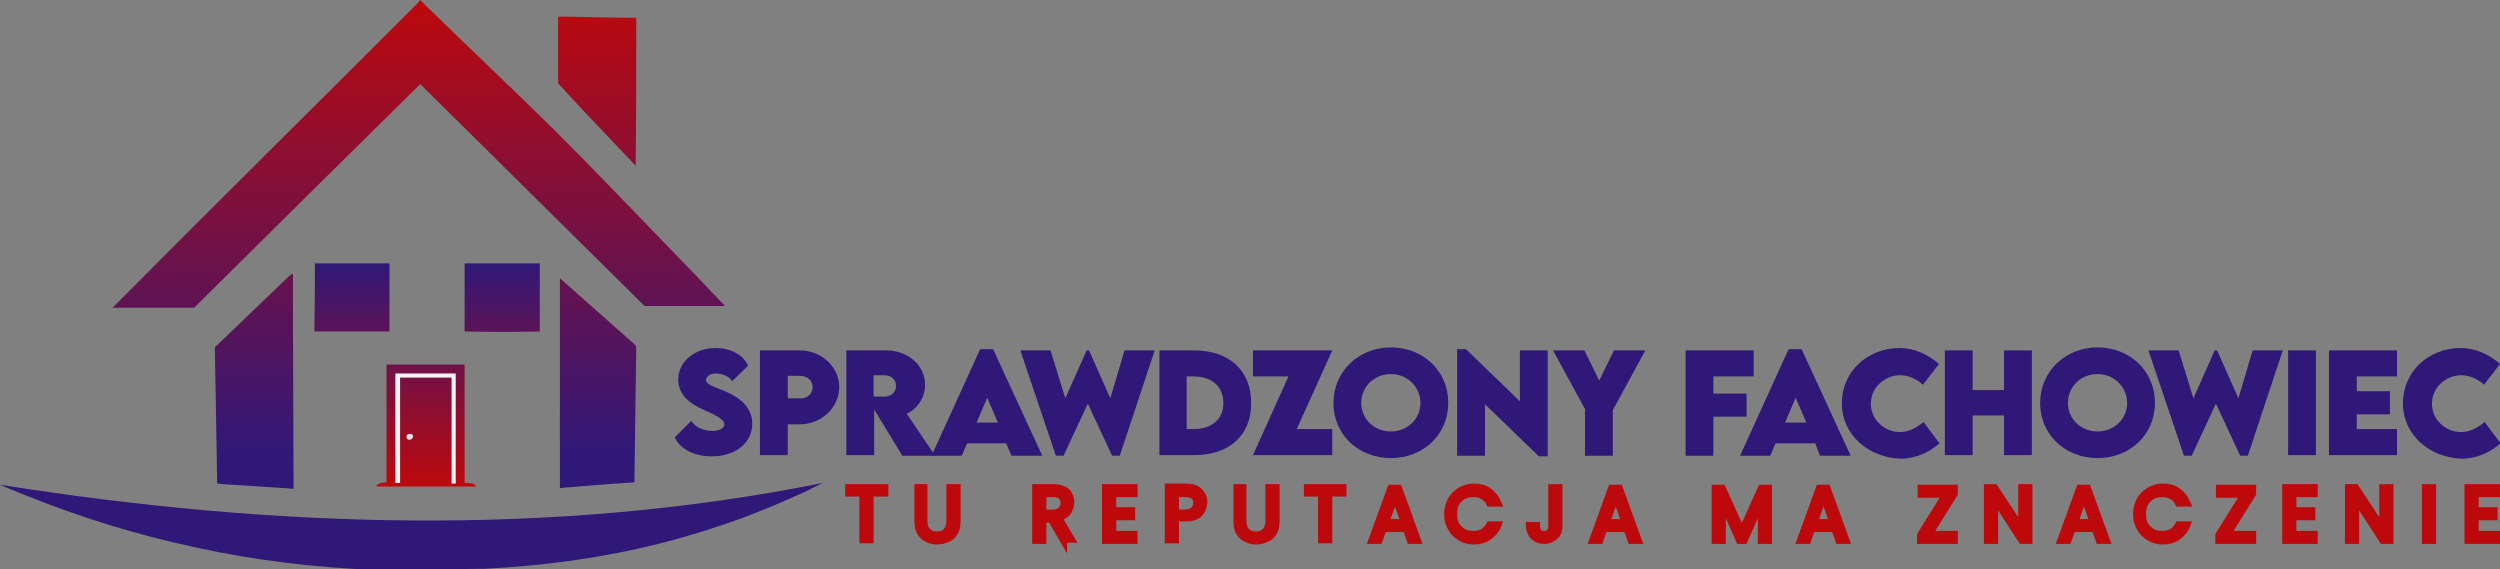 <?xml version="1.0" encoding="UTF-8"?>
<svg xmlns="http://www.w3.org/2000/svg" xmlns:xlink="http://www.w3.org/1999/xlink" version="1.1" x="0px" y="0px" viewBox="0 0 422.4 96.2" style="enable-background:new 0 0 422.4 96.2;" xml:space="preserve">
<rect x="0" y="0" width="422.4" height="96.2" fill="#808080" stroke="none"/>
<style type="text/css">
	.st0{fill:#301878;}
	.st1{fill:#BD090C;stroke:#BD090C;stroke-width:1.2;stroke-miterlimit:10;}
	.st2{fill:url(#SVGID_1_);}
	.st3{fill:url(#SVGID_00000086656096593130026200000006799257965415731607_);}
	.st4{fill:#F3F3F3;}
	.st5{fill:#E5E5E5;}
</style>
<g id="SPRAWDZONY_FACHOWIEC">
</g>
<g id="TU_REPUTACJA_MA_ZNACZENIE">
</g>
<g id="Warstwa_14_xA0_Obraz_00000056392529113631078570000009271901729735343794_">
</g>
<g id="Warstwa_9_xA0_Obraz_00000159433188195168307730000001709546644525211802_">
	<g>
		<g>
			<path class="st0" d="M114,73.9l2.8-2.8c0.7,1.1,2.1,1.7,3.6,1.7c1,0,2-0.4,2-1.1c0-0.9-1.8-1.7-3.6-2.5c-2.2-1-4.2-2.4-4.2-5.1     c0-3.1,2.9-5.3,6.3-5.3c2.7,0,4.8,1.3,5.5,3l-2.7,2.6c-0.5-0.9-1.9-1.3-2.7-1.3c-1,0-1.7,0.5-1.7,1.1c0,0.8,1.3,1.1,3.2,1.9     c2.8,1.2,4.6,2.9,4.6,5.5c0,3.4-3.1,5.5-6.7,5.5C117.5,77.2,114.9,75.9,114,73.9z"></path>
			<path class="st0" d="M128.4,59.2h6.7c3.7,0,6.7,2.8,6.7,6.2c0,3.4-3,6.3-6.7,6.3h-2v5.2h-4.7V59.2z M137.3,65.4     c0-1.1-0.9-1.9-2.2-1.9h-2v3.8l2,0C136.4,67.4,137.3,66.5,137.3,65.4z"></path>
			<path class="st0" d="M152.4,76.9l-4.7-7.7v7.7h-4.7l0-17.7h6.7c3.8,0,6.6,2.6,6.6,5.8c0,2.2-1.3,4.1-3.1,4.9l4.8,7.1H152.4z      M147.6,67l1.9,0c1,0,1.9-0.7,1.9-1.8c0-1.1-0.9-1.8-1.9-1.8h-1.9V67z"></path>
			<path class="st0" d="M170,74.9h-6.6l-0.9,2.1h-5.1l8.2-18h2.2l8.3,18h-5.2L170,74.9z M168.6,71.4l-1.8-4.2l-1.8,4.2H168.6z"></path>
			<path class="st0" d="M172.4,59.2h5.1l2.5,8.1l3.6-8.1h0.4l3.6,8.1l2.4-8.1h5.1l-5.9,17.8h-1.3l-4.1-8.8l-4.1,8.8h-1.3L172.4,59.2     z"></path>
			<path class="st0" d="M211.4,68.1c0,5.5-3.7,8.8-9.7,8.8h-5.8V59.2l5.8,0C207.7,59.2,211.4,62.6,211.4,68.1z M206.7,68.1     c0-2.8-1.9-4.5-5.1-4.5h-1.1v8.9h1.1C204.8,72.5,206.7,70.8,206.7,68.1z"></path>
			<path class="st0" d="M217.7,63.6h-6v-4.4h13.4l-6,13.3h6v4.4h-13.4L217.7,63.6z"></path>
			<path class="st0" d="M225.3,68.1c0-5.3,4.2-9.4,9.7-9.4s9.7,4,9.7,9.4c0,5.3-4.2,9.3-9.7,9.3C229.5,77.4,225.3,73.4,225.3,68.1z      M240,68.1c0-2.7-2.2-4.9-5-4.9s-5,2.1-5,4.9c0,2.7,2.2,4.8,5,4.8S240,70.8,240,68.1z"></path>
			<path class="st0" d="M261.5,59.2v17.9H260l-9.1-8.8V77h-4.7V59h1.5l9.1,8.8v-8.6H261.5z"></path>
			<path class="st0" d="M267.9,69.3l-5.5-10.1h5.3l2.5,5.1l2.5-5.1h5.3l-5.5,10.1v7.7h-4.7V69.3z"></path>
			<path class="st0" d="M289.5,63.6v2.9h5.6v3.9h-5.6V77h-4.7V59.2h11.5v4.4H289.5z"></path>
			<path class="st0" d="M306.7,74.9H300l-0.9,2.1H294l8.2-18h2.2l8.3,18h-5.2L306.7,74.9z M305.2,71.4l-1.8-4.2l-1.8,4.2H305.2z"></path>
			<path class="st0" d="M311.2,68.1c0-5.2,4.2-9.3,9.8-9.3c2.3,0,4.7,1,6.6,2.7l-2.7,3.5c-1.1-1-2.5-1.6-3.8-1.6c-2.7,0-5,2.1-5,4.8     c0,2.8,2.4,4.8,4.9,4.8c1.5,0,2.8-0.7,4-1.7l2.7,3.6c-1.7,1.5-4,2.6-6.6,2.6C315.8,77.3,311.2,73.6,311.2,68.1z"></path>
			<path class="st0" d="M343.3,59.2v17.7h-4.7v-6.7h-5.3v6.7h-4.7V59.2h4.7v6.7h5.3v-6.7H343.3z"></path>
			<path class="st0" d="M344.7,68.1c0-5.3,4.2-9.4,9.7-9.4s9.7,4,9.7,9.4c0,5.3-4.2,9.3-9.7,9.3C348.9,77.4,344.7,73.4,344.7,68.1z      M359.4,68.1c0-2.7-2.2-4.9-5-4.9s-5,2.1-5,4.9c0,2.7,2.2,4.8,5,4.8S359.4,70.8,359.4,68.1z"></path>
			<path class="st0" d="M363,59.2h5.1l2.5,8.1l3.6-8.1h0.4l3.6,8.1l2.4-8.1h5.1l-5.9,17.8h-1.3l-4.1-8.8l-4.1,8.8H369L363,59.2z"></path>
			<path class="st0" d="M386.6,59.2h4.7v17.7h-4.7V59.2z"></path>
			<path class="st0" d="M398.2,63.6v2.5h5.6V70h-5.6v2.5h6.8v4.4h-11.5V59.2H405v4.4H398.2z"></path>
			<path class="st0" d="M406,68.1c0-5.2,4.2-9.3,9.8-9.3c2.3,0,4.7,1,6.6,2.7l-2.7,3.5c-1.1-1-2.5-1.6-3.8-1.6c-2.7,0-5,2.1-5,4.8     c0,2.8,2.4,4.8,4.9,4.8c1.5,0,2.8-0.7,4-1.7l2.7,3.6c-1.7,1.5-4,2.6-6.6,2.6C410.6,77.3,406,73.6,406,68.1z"></path>
		</g>
		<g>
			<path class="st1" d="M149.5,82.4v0.9H147v7.9h-1.2v-7.9h-2.4v-0.9H149.5z"></path>
			<path class="st1" d="M156.1,82.4V88c0,0.8,0.2,1.4,0.6,1.8c0.4,0.4,0.9,0.6,1.6,0.6c0.7,0,1.2-0.2,1.6-0.6c0.4-0.4,0.6-1,0.6-1.8     v-5.6h1.2V88c0,0.7-0.1,1.4-0.4,1.9c-0.3,0.5-0.7,0.9-1.2,1.1c-0.5,0.2-1.1,0.4-1.7,0.4c-0.6,0-1.2-0.1-1.7-0.4     c-0.5-0.2-0.9-0.6-1.2-1.1c-0.3-0.5-0.4-1.1-0.4-1.9v-5.6H156.1z"></path>
			<path class="st1" d="M179.7,91.3l-2.1-3.6h-1.4v3.6H175v-8.9h2.9c0.7,0,1.2,0.1,1.7,0.3s0.8,0.5,1,0.9c0.2,0.4,0.3,0.8,0.3,1.3     c0,0.6-0.2,1.1-0.5,1.6c-0.4,0.5-0.9,0.8-1.6,0.9l2.2,3.7H179.7z M176.2,86.7h1.7c0.6,0,1.1-0.2,1.4-0.5c0.3-0.3,0.5-0.7,0.5-1.2     c0-0.5-0.2-0.9-0.5-1.2c-0.3-0.3-0.8-0.4-1.4-0.4h-1.7V86.7z"></path>
			<path class="st1" d="M188,83.3v3h3.2v1H188v3h3.6v1h-4.8v-8.9h4.8v1H188z"></path>
			<path class="st1" d="M202.6,86.8c-0.5,0.5-1.3,0.7-2.3,0.7h-1.7v3.7h-1.2v-8.9h2.9c1,0,1.8,0.2,2.3,0.7s0.8,1.1,0.8,1.9     C203.3,85.7,203.1,86.3,202.6,86.8z M201.7,86.2c0.3-0.3,0.5-0.7,0.5-1.2c0-1.1-0.6-1.6-1.9-1.6h-1.7v3.3h1.7     C200.9,86.6,201.4,86.5,201.7,86.2z"></path>
			<path class="st1" d="M210,82.4V88c0,0.8,0.2,1.4,0.6,1.8c0.4,0.4,0.9,0.6,1.6,0.6c0.7,0,1.2-0.2,1.6-0.6c0.4-0.4,0.6-1,0.6-1.8     v-5.6h1.2V88c0,0.7-0.1,1.4-0.4,1.9c-0.3,0.5-0.7,0.9-1.2,1.1c-0.5,0.2-1.1,0.4-1.7,0.4c-0.6,0-1.2-0.1-1.7-0.4     c-0.5-0.2-0.9-0.6-1.2-1.1c-0.3-0.5-0.4-1.1-0.4-1.9v-5.6H210z"></path>
			<path class="st1" d="M226.9,82.4v0.9h-2.4v7.9h-1.2v-7.9h-2.4v-0.9H226.9z"></path>
			<path class="st1" d="M237.6,89.3h-3.9l-0.7,2h-1.2l3.2-8.8h1.3l3.2,8.8h-1.2L237.6,89.3z M237.3,88.3l-1.6-4.5l-1.6,4.5H237.3z"></path>
			<path class="st1" d="M245.2,84.5c0.4-0.7,0.9-1.2,1.6-1.6c0.7-0.4,1.4-0.6,2.2-0.6c1,0,1.8,0.2,2.5,0.7c0.7,0.5,1.2,1.1,1.6,2     h-1.4c-0.2-0.5-0.6-0.9-1.1-1.2c-0.5-0.3-1-0.4-1.7-0.4c-0.6,0-1.2,0.1-1.7,0.4c-0.5,0.3-0.9,0.7-1.2,1.2     c-0.3,0.5-0.4,1.1-0.4,1.9c0,0.7,0.1,1.3,0.4,1.8c0.3,0.5,0.7,0.9,1.2,1.2c0.5,0.3,1,0.4,1.7,0.4c0.6,0,1.2-0.1,1.7-0.4     c0.5-0.3,0.8-0.7,1.1-1.2h1.4c-0.3,0.8-0.9,1.5-1.6,2c-0.7,0.5-1.6,0.7-2.5,0.7c-0.8,0-1.6-0.2-2.2-0.6c-0.7-0.4-1.2-0.9-1.6-1.6     c-0.4-0.7-0.6-1.5-0.6-2.3C244.6,86,244.8,85.2,245.2,84.5z"></path>
			<path class="st1" d="M263.4,82.4v6.5c0,0.7-0.2,1.3-0.7,1.7c-0.4,0.4-1,0.7-1.8,0.7c-0.7,0-1.3-0.2-1.8-0.7     c-0.4-0.4-0.7-1.1-0.7-1.8h1.2c0,0.4,0.1,0.8,0.3,1.1c0.2,0.3,0.5,0.4,1,0.4c0.4,0,0.8-0.1,1-0.4c0.2-0.3,0.3-0.6,0.3-1v-6.5     H263.4z"></path>
			<path class="st1" d="M274.9,89.3h-3.9l-0.7,2h-1.2l3.2-8.8h1.3l3.2,8.8h-1.2L274.9,89.3z M274.6,88.3l-1.6-4.5l-1.6,4.5H274.6z"></path>
			<path class="st1" d="M298.8,82.5v8.8h-1.2v-6.6l-2.9,6.6h-0.8l-2.9-6.6v6.6h-1.2v-8.8h1.2l3.3,7.3l3.3-7.3H298.8z"></path>
			<path class="st1" d="M310,89.3h-3.9l-0.7,2h-1.2l3.2-8.8h1.3l3.2,8.8h-1.2L310,89.3z M309.7,88.3l-1.6-4.5l-1.6,4.5H309.7z"></path>
			<path class="st1" d="M325.9,90.3h4.3v1h-5.7v-0.9l4.3-6.9h-4.2v-1h5.6v0.9L325.9,90.3z"></path>
			<path class="st1" d="M342.8,91.3h-1.2l-4.6-7.1v7.1h-1.2v-8.9h1.2l4.6,7v-7h1.2V91.3z"></path>
			<path class="st1" d="M354,89.3h-3.9l-0.7,2h-1.2l3.2-8.8h1.3l3.2,8.8h-1.2L354,89.3z M353.7,88.3l-1.6-4.5l-1.6,4.5H353.7z"></path>
			<path class="st1" d="M361.6,84.5c0.4-0.7,0.9-1.2,1.6-1.6c0.7-0.4,1.4-0.6,2.2-0.6c1,0,1.8,0.2,2.5,0.7c0.7,0.5,1.2,1.1,1.6,2     h-1.4c-0.2-0.5-0.6-0.9-1.1-1.2c-0.5-0.3-1-0.4-1.7-0.4c-0.6,0-1.2,0.1-1.7,0.4c-0.5,0.3-0.9,0.7-1.2,1.2     c-0.3,0.5-0.4,1.1-0.4,1.9c0,0.7,0.1,1.3,0.4,1.8c0.3,0.5,0.7,0.9,1.2,1.2c0.5,0.3,1,0.4,1.7,0.4c0.6,0,1.2-0.1,1.7-0.4     c0.5-0.3,0.8-0.7,1.1-1.2h1.4c-0.3,0.8-0.9,1.5-1.6,2c-0.7,0.5-1.6,0.7-2.5,0.7c-0.8,0-1.6-0.2-2.2-0.6c-0.7-0.4-1.2-0.9-1.6-1.6     c-0.4-0.7-0.6-1.5-0.6-2.3C361,86,361.2,85.2,361.6,84.5z"></path>
			<path class="st1" d="M376.3,90.3h4.3v1h-5.7v-0.9l4.3-6.9H375v-1h5.6v0.9L376.3,90.3z"></path>
			<path class="st1" d="M387.4,83.3v3h3.2v1h-3.2v3h3.6v1h-4.8v-8.9h4.8v1H387.4z"></path>
			<path class="st1" d="M403.8,91.3h-1.2l-4.6-7.1v7.1h-1.2v-8.9h1.2l4.6,7v-7h1.2V91.3z"></path>
			<path class="st1" d="M411,82.4v8.9h-1.2v-8.9H411z"></path>
			<path class="st1" d="M418.2,83.3v3h3.2v1h-3.2v3h3.6v1H417v-8.9h4.8v1H418.2z"></path>
		</g>
		<g>
			<path d="M79.4,96.2c-0.5,0-1.1,0-1.6,0c-0.7,0-1.4,0-2.2,0c-1.9,0-3.9,0-5.8,0c-0.7,0-1.5,0-2.2,0c-0.6,0-1.2,0-1.9,0"></path>
			<linearGradient id="SVGID_1_" gradientUnits="userSpaceOnUse" x1="69.485" y1="96.222" x2="69.485" y2="-9.094947e-13">
				<stop offset="0.201" style="stop-color:#301878"></stop>
				<stop offset="1" style="stop-color:#BD090C"></stop>
			</linearGradient>
			<path class="st2" d="M71,0c0,0,0.8,0.8,1.1,1.1C79.4,8.2,86.8,15.2,94,22.3c7.4,7.4,14.7,15.1,22,22.6c2.1,2.2,4.4,4.6,6.5,6.8     c0,0-0.5,0-0.7,0c-4,0-8.1,0-12.1,0c-0.7,0-0.8,0-0.8,0c-12.1-12-25.9-25.6-37.9-37.5c0,0,0,0-0.9,0.9C57.8,27.2,44.9,40,32.8,52     c0,0-0.3,0-1.1,0c-4.2,0-8.5,0-12.7,0c0,0,0.7-0.7,1-1C36.6,34.3,53.4,17.7,70.1,1c0.3-0.3,0.4-0.4,0.4-0.4L71,0z M81.9,96.1     c9.9-0.5,19.7-1.8,29.3-4.2c4.8-1.2,9.6-2.7,14.3-4.4c2.3-0.9,4.6-1.8,6.9-2.8c1.1-0.5,2.3-1,3.4-1.5c1-0.5,2.2-1.1,3.2-1.6     c-45.7,9.2-93,7.6-139,0.3c1.3,0.6,2.7,1.1,4.1,1.7c9.4,3.8,19.1,6.8,29,8.9c10,2.2,20.2,3.4,30.4,3.8 M48.9,46.6     c-4.1,3.9-8.1,7.8-12.2,11.7c-0.4,0.3-0.4,0.4-0.4,0.4c0.1,7.1,0.3,15.9,0.4,23c0,0,0.3,0,1,0.1c3.6,0.2,7.2,0.5,10.8,0.7     c1.1,0.1,1.1,0.1,1.1,0.1c0-9.5-0.1-20.1-0.1-29.6c0-2.1,0-4.6,0-6.7C49.4,46.2,49,46.5,48.9,46.6z M94.6,48.4     c0,10.9,0,21.9,0,32.8c0,0.2,0,1.1,0,1.3c0,0,0.1,0,0.7-0.1c3.7-0.3,8.3-0.7,11.9-0.9c0,0,0-0.2,0-0.9c0.1-7.1,0.2-15,0.3-22.1     c0,0-0.1-0.1-0.5-0.5c-4.1-3.6-8.2-7.3-12.4-11C94.6,47,94.6,48,94.6,48.4z M107.5,3.7c0-0.8,0-0.7,0-0.7     c-3.8,0-8.4-0.1-12.2-0.2c-0.7,0-1,0-1,0c0,3.2,0,7.4,0,10.6c0,0.6,0,0.7,0,0.7c1.1,1.1,2.8,3.1,3.9,4.2c3,3.2,6.1,6.4,9.2,9.7     C107.5,19.9,107.5,11.8,107.5,3.7z"></path>
		</g>
		<g>
			
				<linearGradient id="SVGID_00000154407527949721667820000014153376818123367096_" gradientUnits="userSpaceOnUse" x1="72.143" y1="44.525" x2="72.143" y2="82.185">
				<stop offset="0" style="stop-color:#301878"></stop>
				<stop offset="1" style="stop-color:#BD090C"></stop>
			</linearGradient>
			<path style="fill:url(#SVGID_00000154407527949721667820000014153376818123367096_);" d="M63.6,82.2c0-0.7,1.7-0.7,1.7-0.7     c0-6.5,0-13.2,0-19.9c4.4,0,8.7,0,13.2,0c0,6.6,0,13.6,0,20c0,0,1.8-0.1,1.9,0.6C74.8,82.2,69.2,82.2,63.6,82.2z M65.8,56     c0-3.9,0-7.7,0-11.5c-4.2,0-8.4,0-12.6,0c0,3.8,0,7.7-0.1,11.5C57.3,56,61.5,56,65.8,56z M78.5,44.5c0,3.9,0,7.7,0,11.5     c4.2,0.1,8.5,0.1,12.7,0c0-3.8,0-7.7,0-11.5C87,44.5,82.8,44.5,78.5,44.5z"></path>
			<path class="st4" d="M76.3,63.8c-3,0-5.9,0-8.7,0c0,0,0,0.9,0,1.3c0,5.1,0,10.2,0,15.3c0,0.3,0,0.9,0,1.2c0,0-0.2,0-0.4,0     c-0.2,0-0.4,0-0.4,0c0-0.2,0-0.7,0-0.9c0-5.7,0-11.4,0-17.1c0-0.2,0-0.5,0-0.5c3.4,0,6.9,0,10.2,0c0,0,0,0.5,0,0.8     c0,5.6,0,11.1,0,16.7c0,0.2,0,0.8,0,1.1c0,0-0.2,0-0.4,0c-0.2,0-0.3,0-0.3,0c0-0.3,0-1,0-1.2c0-5.1,0-10.2,0-15.3     C76.3,64.6,76.3,64.2,76.3,63.8z"></path>
			<path class="st5" d="M69.8,73.8c-0.1,0.3-0.3,0.5-0.6,0.5c-0.4,0-0.6-0.3-0.5-0.6c0-0.3,0.3-0.4,0.6-0.4     C69.6,73.3,69.8,73.5,69.8,73.8z"></path>
		</g>
	</g>
</g>
</svg>

